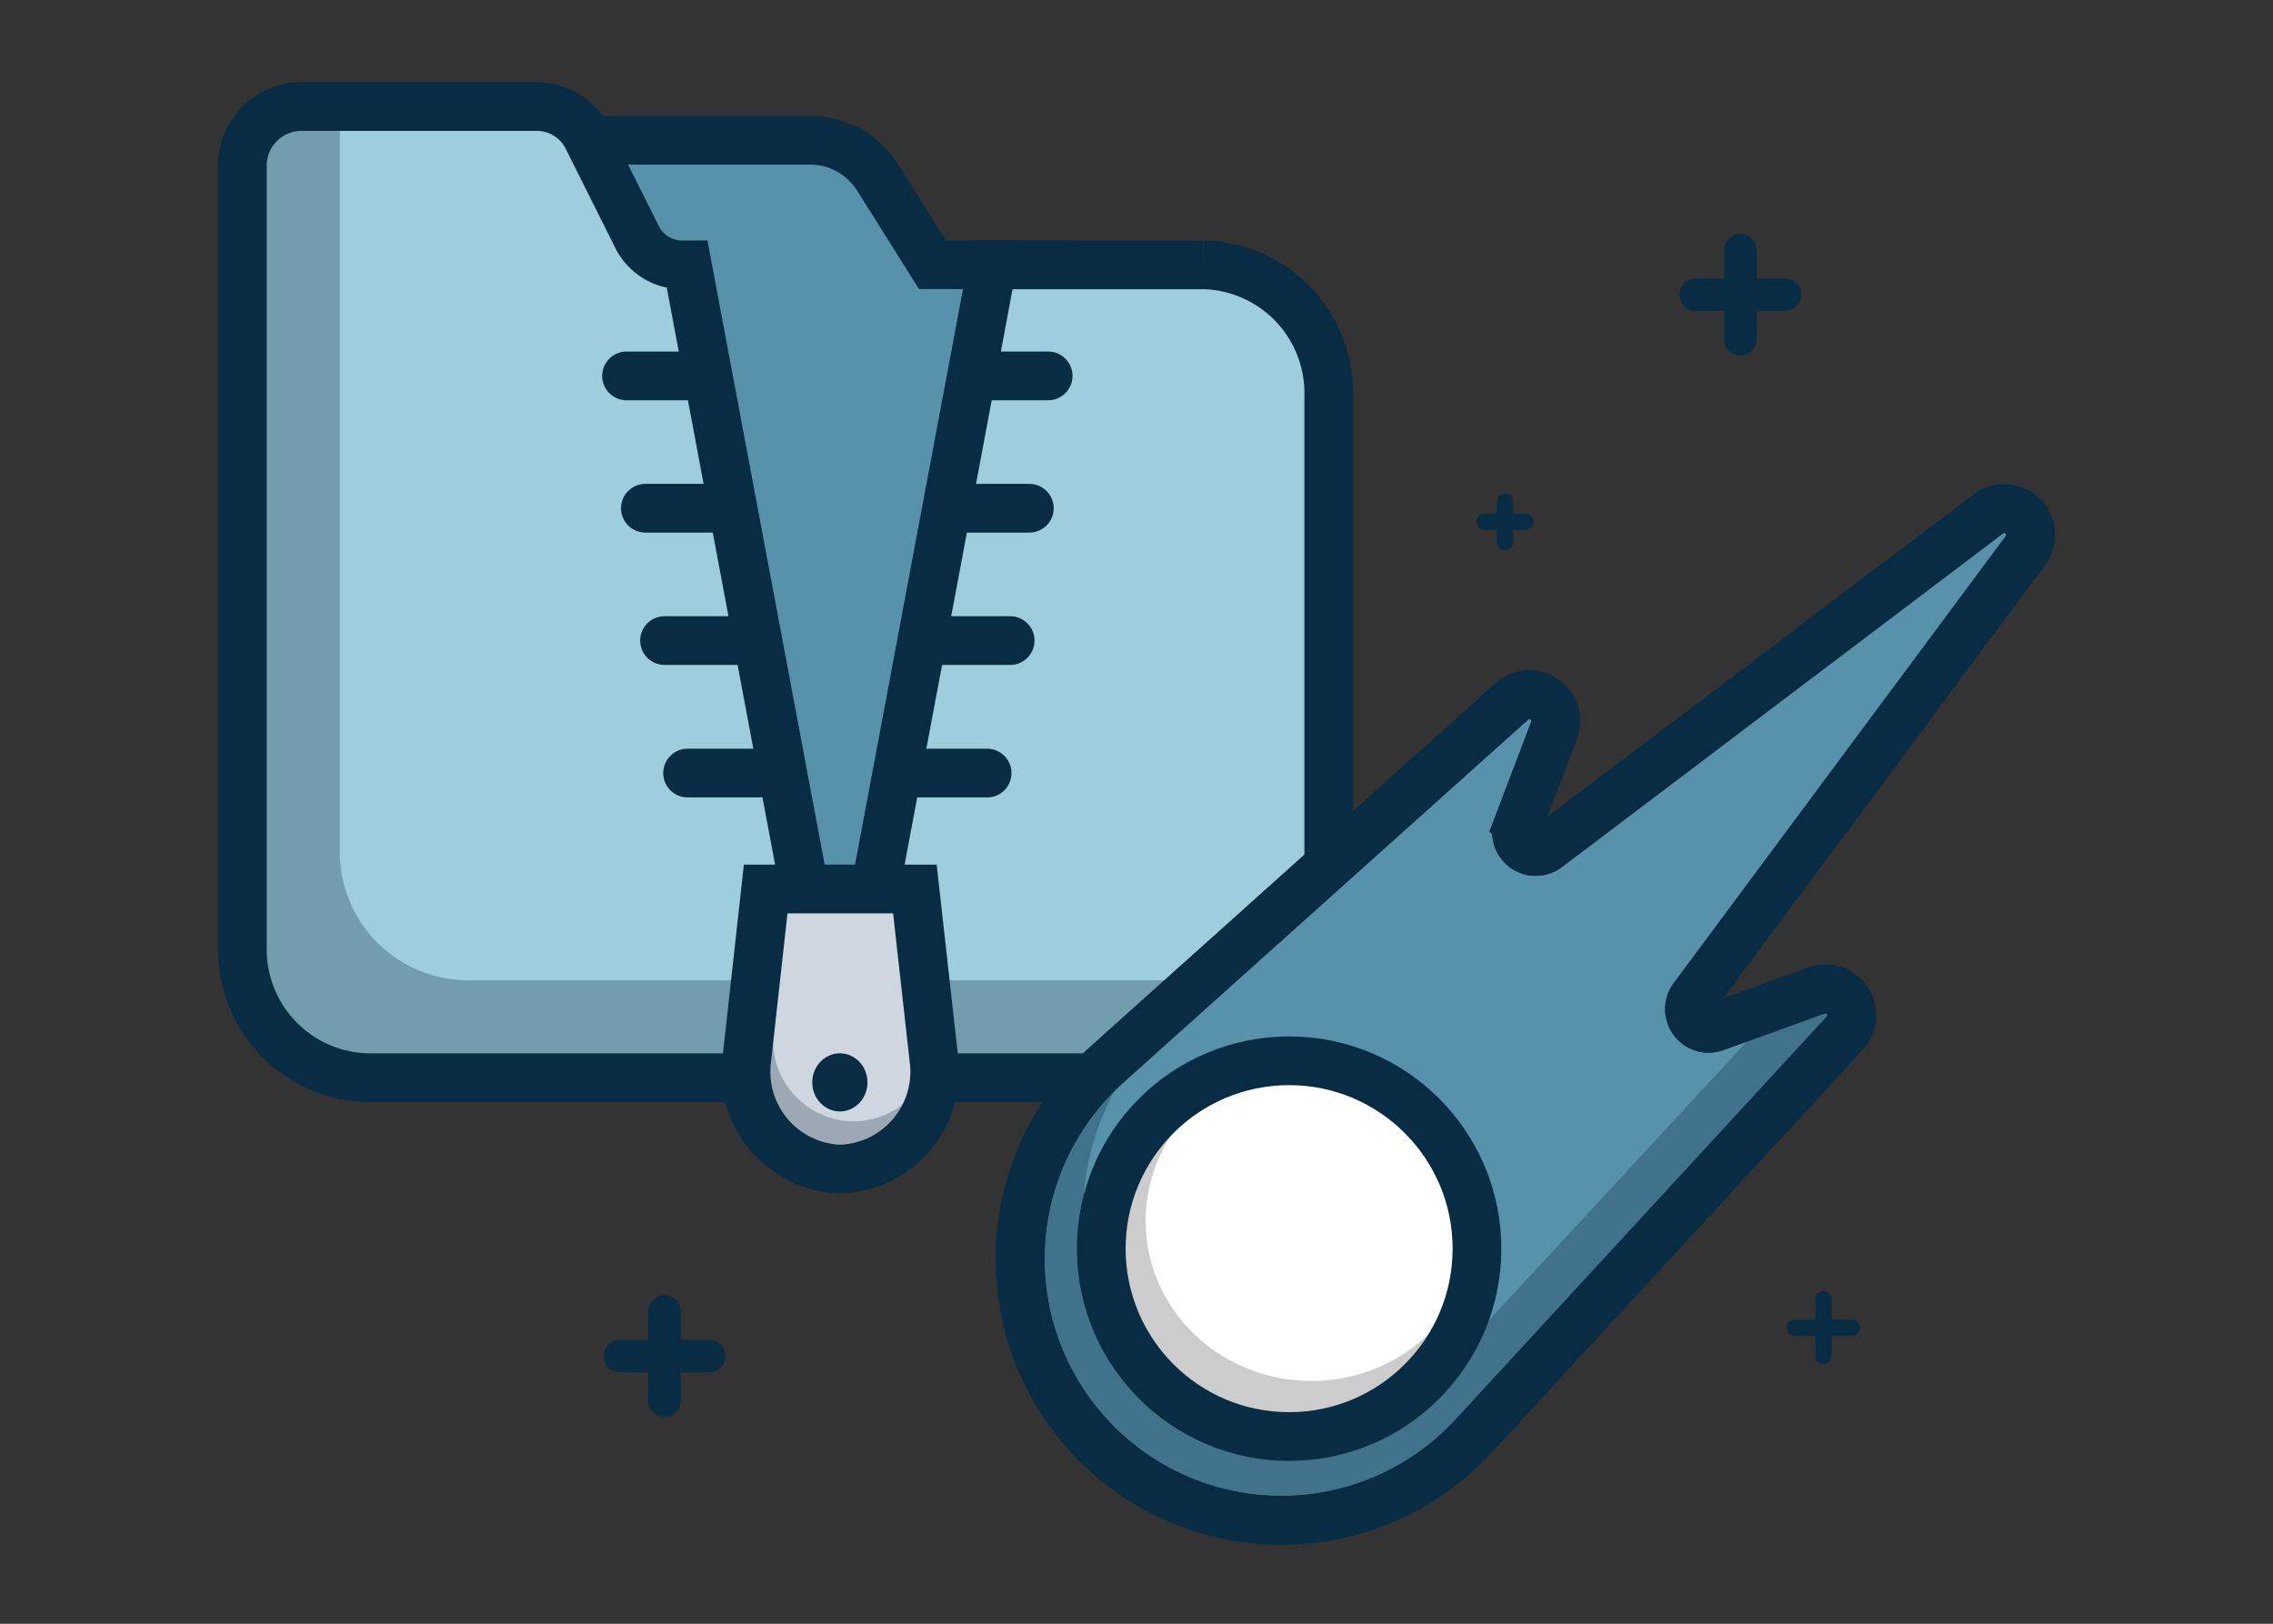 <svg xmlns="http://www.w3.org/2000/svg" viewBox="0 0 140 100"><rect x="0" y="0" width="140" height="100" fill="#333333" stroke="none"/><defs><style>.cls-1{fill:#5891aa;}.cls-1,.cls-11,.cls-12,.cls-13,.cls-2,.cls-6,.cls-8{stroke:#082c43;}.cls-1,.cls-12,.cls-13,.cls-2,.cls-6,.cls-8{stroke-miterlimit:10;}.cls-1,.cls-11,.cls-2,.cls-6,.cls-8{stroke-width:3px;}.cls-2{fill:#9ecddd;}.cls-3,.cls-7{fill:#082c43;}.cls-3{opacity:0.3;}.cls-4{fill:#9ca9b5;}.cls-5{fill:#ced6e0;}.cls-11,.cls-12,.cls-13,.cls-6,.cls-8{fill:none;}.cls-12,.cls-13,.cls-8{stroke-linecap:round;}.cls-9{fill:#ccc;}.cls-10{fill:#fff;}.cls-11{stroke-linejoin:round;}.cls-12{stroke-width:2px;}</style></defs><title>zip_extraction</title><g id="Layer_11" data-name="Layer 11"><path class="cls-1" d="M64.41,16.31V58.12H28.22V16.31h1.89V8.64H49.93A4.92,4.92,0,0,1,54.1,11l3.33,5.3Z"/><path class="cls-2" d="M42.33,16.31l9.4,50.06H22.62a7.9,7.9,0,0,1-7.69-8.09v-48a3.64,3.64,0,0,1,3.55-3.72h14.6a3.5,3.5,0,0,1,3.14,2l3,6A3.09,3.09,0,0,0,42,16.31Z"/><path class="cls-2" d="M81.84,24.4V58.28a7.9,7.9,0,0,1-7.7,8.09H51.73l9.39-50.06h13A7.9,7.9,0,0,1,81.84,24.4Z"/><path class="cls-3" d="M81.61,60.23a7.78,7.78,0,0,1-7.46,6.14H22.63a7.91,7.91,0,0,1-7.7-8.1v-48a3.64,3.64,0,0,1,3.55-3.73h2.45V52.27a7.91,7.91,0,0,0,7.7,8.1H80.15A7.77,7.77,0,0,0,81.61,60.23Z"/><path class="cls-4" d="M51.73,72h0A6,6,0,0,1,46,65.22l1.16-10.47h9.19l1.17,10.47A6,6,0,0,1,51.73,72Z"/><path class="cls-5" d="M52.57,69.06h0a5,5,0,0,1-4.92-5.64l1-8.67H56.5l1,8.67A5,5,0,0,1,52.57,69.06Z"/><path class="cls-6" d="M51.73,72h0A6,6,0,0,1,46,65.22l1.16-10.47h9.19l1.17,10.47A6,6,0,0,1,51.73,72Z"/><ellipse class="cls-7" cx="51.73" cy="66.66" rx="1.7" ry="1.79"/><line class="cls-8" x1="43.26" y1="23.15" x2="38.59" y2="23.15"/><line class="cls-8" x1="44.43" y1="31.3" x2="39.75" y2="31.3"/><line class="cls-8" x1="45.6" y1="39.45" x2="40.93" y2="39.45"/><line class="cls-8" x1="47.02" y1="47.61" x2="42.35" y2="47.61"/><line class="cls-8" x1="59.88" y1="23.15" x2="64.56" y2="23.15"/><line class="cls-8" x1="58.72" y1="31.3" x2="63.4" y2="31.3"/><line class="cls-8" x1="57.55" y1="39.45" x2="62.22" y2="39.45"/><line class="cls-8" x1="56.12" y1="47.61" x2="60.8" y2="47.61"/><path class="cls-1" d="M95.71,45l-2.22,5.83a1.18,1.18,0,0,0,1.81,1.37l27.16-20.54a1.62,1.62,0,0,1,2.28,2.26L104.29,61.45a1.18,1.18,0,0,0,1.35,1.81L111.89,61a1.62,1.62,0,0,1,1.74,2.62L90.76,88.44a16.09,16.09,0,0,1-23.21.48h0a16.09,16.09,0,0,1,.63-23.36L93.12,43.2A1.62,1.62,0,0,1,95.71,45Z"/><path class="cls-3" d="M113.62,63.63,90.76,88.44A16.09,16.09,0,1,1,68.18,65.56L93.12,43.2a1.57,1.57,0,0,1,1.11-.43L72,63a15.77,15.77,0,0,0-5.29,11.58,12.7,12.7,0,0,0,3.66,9.09c5.42,5.42,14.75,4.74,20.53-1.48L109.8,61.76l2.09-.75A1.62,1.62,0,0,1,113.62,63.63Z"/><path class="cls-6" d="M95.71,45l-2.22,5.83a1.18,1.18,0,0,0,1.81,1.37l27.16-20.54a1.62,1.62,0,0,1,2.28,2.26L104.29,61.45a1.18,1.18,0,0,0,1.35,1.81L111.89,61a1.62,1.62,0,0,1,1.74,2.62L90.76,88.44a16.09,16.09,0,0,1-23.21.48h0a16.09,16.09,0,0,1,.63-23.36L93.12,43.2A1.62,1.62,0,0,1,95.71,45Z"/><circle class="cls-9" cx="79.4" cy="76.9" r="11.57"/><ellipse class="cls-10" cx="80.77" cy="75.19" rx="10.21" ry="9.86"/><circle class="cls-11" cx="79.4" cy="76.9" r="11.57"/><line class="cls-12" x1="107.19" y1="15.4" x2="107.19" y2="20.9"/><line class="cls-12" x1="109.94" y1="18.15" x2="104.44" y2="18.15"/><line class="cls-12" x1="40.93" y1="80.77" x2="40.93" y2="86.27"/><line class="cls-12" x1="43.68" y1="83.52" x2="38.18" y2="83.52"/><line class="cls-13" x1="112.31" y1="80.02" x2="112.31" y2="83.52"/><line class="cls-13" x1="114.06" y1="81.77" x2="110.56" y2="81.77"/><line class="cls-13" x1="92.7" y1="30.88" x2="92.7" y2="33.38"/><line class="cls-13" x1="93.95" y1="32.13" x2="91.45" y2="32.13"/></g></svg>